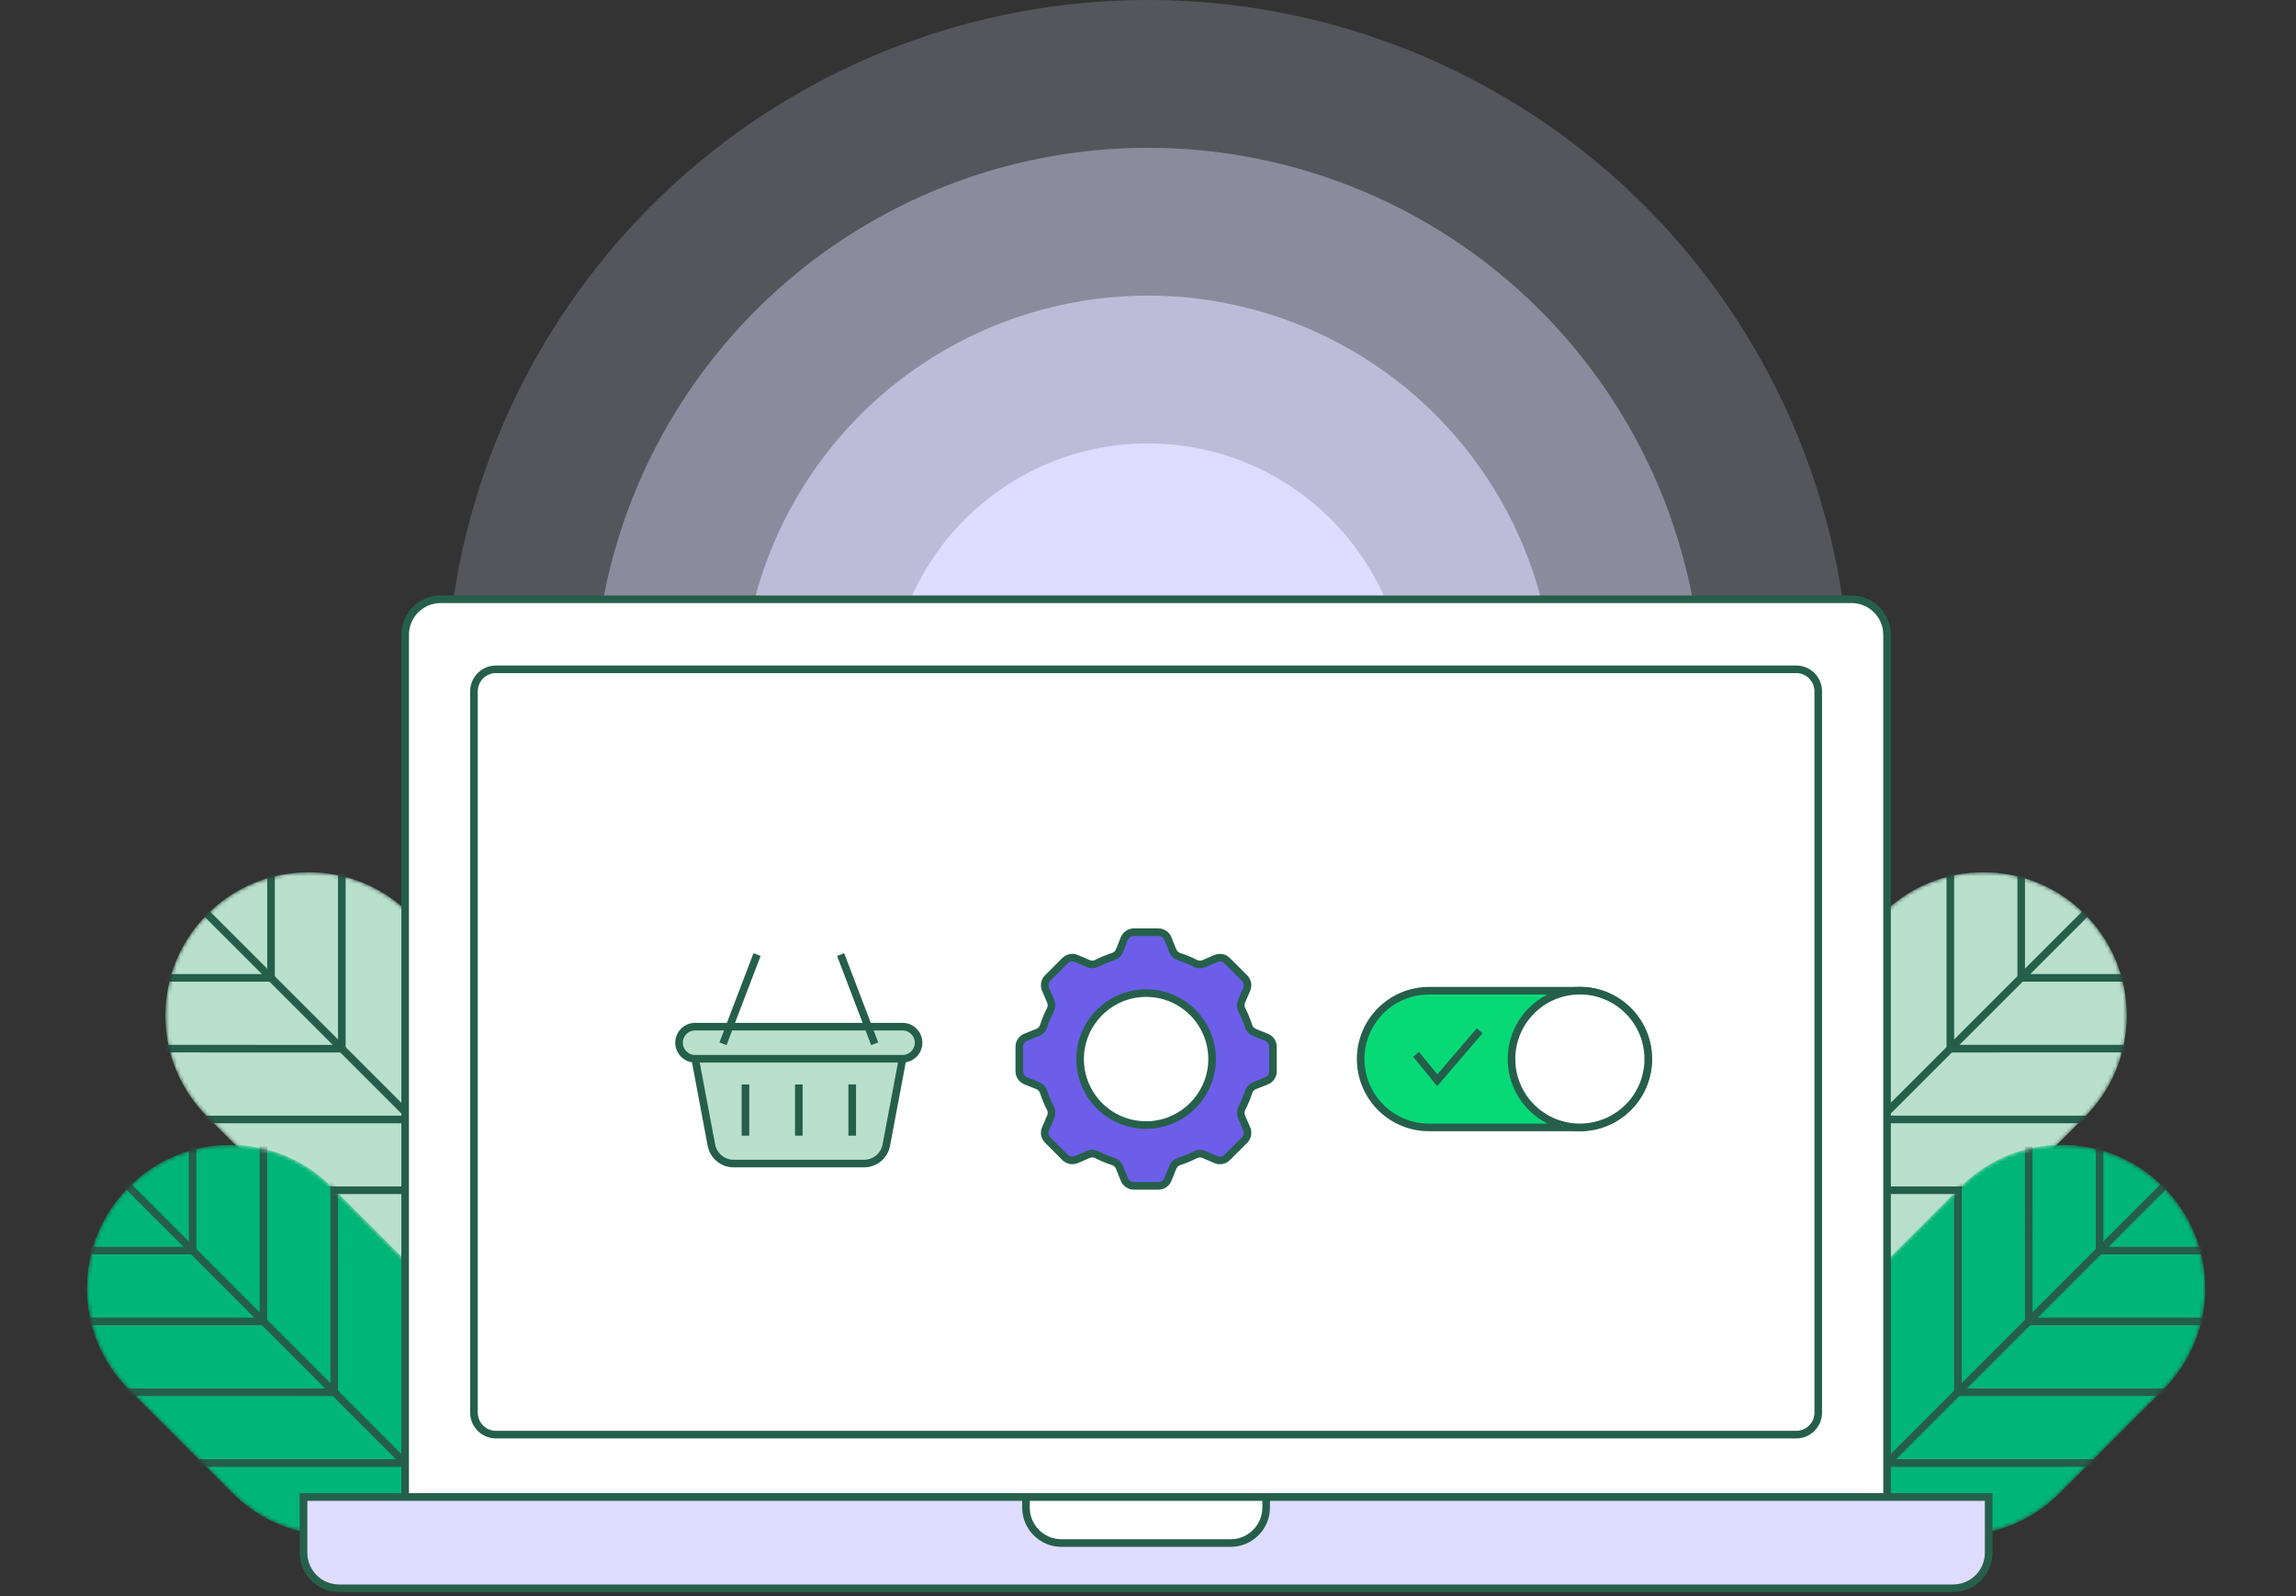 <svg xmlns="http://www.w3.org/2000/svg" width="604" height="420" viewBox="0 0 604 420" fill="none"><rect x="0" y="0" width="604" height="420" fill="#333333" stroke="none"/><circle cx="301.986" cy="184.713" r="184.713" fill="#DEDCFF" fill-opacity="0.2"></circle><circle cx="301.986" cy="184.713" r="145.826" fill="#DEDCFF" fill-opacity="0.4"></circle><circle cx="301.986" cy="184.713" r="106.939" fill="#DEDCFF" fill-opacity="0.6"></circle><circle cx="301.986" cy="184.713" r="68.052" fill="#DEDCFF"></circle><g clip-path="url(#clip0_575_18613)"><mask id="mask0_575_18613" style="mask-type:luminance" maskUnits="userSpaceOnUse" x="43" y="229" width="104" height="104"><path d="M107.863 240.53C93.142 225.81 69.277 225.809 54.559 240.525C39.84 255.242 39.842 279.105 54.563 293.824L81.839 321.097C96.559 335.816 120.424 335.818 135.143 321.101C149.861 306.384 149.859 282.522 135.139 267.802L107.863 240.53Z" fill="white"></path></mask><g mask="url(#mask0_575_18613)"><path d="M107.863 240.53C93.142 225.81 69.277 225.809 54.559 240.525C39.84 255.242 39.842 279.105 54.563 293.824L81.839 321.097C96.559 335.816 120.424 335.818 135.143 321.101C149.861 306.384 149.859 282.522 135.139 267.802L107.863 240.53Z" fill="#00B578"></path><path d="M107.863 240.53C93.142 225.81 69.277 225.809 54.559 240.525C39.84 255.242 39.842 279.105 54.563 293.824L81.839 321.097C96.559 335.816 120.424 335.818 135.143 321.101C149.861 306.384 149.859 282.522 135.139 267.802L107.863 240.53Z" fill="#B8E0CC"></path><path d="M53.254 239.232L136.442 322.4" stroke="#255F4B" stroke-width="2" stroke-miterlimit="10"></path><path d="M71.296 229.39V257.272H42.623" stroke="#255F4B" stroke-width="2" stroke-miterlimit="10"></path><path d="M89.921 229.39V275.906L42.623 275.895" stroke="#255F4B" stroke-width="2" stroke-miterlimit="10"></path><path d="M108.557 239.392V294.529H53.414" stroke="#255F4B" stroke-width="2" stroke-miterlimit="10"></path><path d="M127.181 258.014V313.152H72.039" stroke="#255F4B" stroke-width="2" stroke-miterlimit="10"></path></g><mask id="mask1_575_18613" style="mask-type:luminance" maskUnits="userSpaceOnUse" x="22" y="301" width="104" height="103"><path d="M87.239 312.291C72.519 297.572 48.654 297.57 33.935 312.287C19.217 327.004 19.219 350.867 33.939 365.586L61.215 392.859C75.936 407.578 99.801 407.579 114.519 392.863C129.238 378.146 129.236 354.283 114.515 339.564L87.239 312.291Z" fill="white"></path></mask><g mask="url(#mask1_575_18613)"><path d="M87.239 312.291C72.519 297.572 48.654 297.57 33.935 312.287C19.217 327.004 19.219 350.867 33.939 365.586L61.215 392.859C75.936 407.578 99.801 407.579 114.519 392.863C129.238 378.146 129.236 354.283 114.515 339.564L87.239 312.291Z" fill="#00B578"></path><path d="M87.239 312.291C72.519 297.572 48.654 297.57 33.935 312.287C19.217 327.004 19.219 350.867 33.939 365.586L61.215 392.859C75.936 407.578 99.801 407.579 114.519 392.863C129.238 378.146 129.236 354.283 114.515 339.564L87.239 312.291Z" fill="#00B578"></path><path d="M32.631 310.993L115.819 394.162" stroke="#255F4B" stroke-width="2" stroke-miterlimit="10"></path><path d="M50.673 301.151V329.034L22 329.022" stroke="#255F4B" stroke-width="2" stroke-miterlimit="10"></path><path d="M69.298 301.151V347.656H22" stroke="#255F4B" stroke-width="2" stroke-miterlimit="10"></path><path d="M87.934 311.153L87.922 366.29L32.791 366.279" stroke="#255F4B" stroke-width="2" stroke-miterlimit="10"></path><path d="M106.558 329.776V384.913H51.416" stroke="#255F4B" stroke-width="2" stroke-miterlimit="10"></path></g><mask id="mask2_575_18613" style="mask-type:luminance" maskUnits="userSpaceOnUse" x="456" y="229" width="104" height="104"><path d="M467.855 267.802C453.134 282.521 453.133 306.384 467.851 321.101C482.569 335.818 506.434 335.816 521.155 321.097L548.431 293.824C563.151 279.105 563.153 255.242 548.435 240.525C533.716 225.809 509.851 225.81 495.131 240.529L467.855 267.802Z" fill="white"></path></mask><g mask="url(#mask2_575_18613)"><path d="M467.855 267.802C453.134 282.521 453.133 306.384 467.851 321.101C482.569 335.818 506.434 335.816 521.155 321.097L548.431 293.824C563.151 279.105 563.153 255.242 548.435 240.525C533.716 225.809 509.851 225.81 495.131 240.529L467.855 267.802Z" fill="#00B578"></path><path d="M467.855 267.802C453.134 282.521 453.133 306.384 467.851 321.101C482.569 335.818 506.434 335.816 521.155 321.097L548.431 293.824C563.151 279.105 563.153 255.242 548.435 240.525C533.716 225.809 509.851 225.81 495.131 240.529L467.855 267.802Z" fill="#B8E0CC"></path><path d="M549.734 239.226L466.557 322.394" stroke="#255F4B" stroke-width="2" stroke-miterlimit="10"></path><path d="M531.704 229.384V257.267H560.366" stroke="#255F4B" stroke-width="2" stroke-miterlimit="10"></path><path d="M513.068 229.384V275.901L560.366 275.889" stroke="#255F4B" stroke-width="2" stroke-miterlimit="10"></path><path d="M494.443 239.386V294.523H549.586" stroke="#255F4B" stroke-width="2" stroke-miterlimit="10"></path><path d="M475.807 258.009L475.818 313.146H530.95" stroke="#255F4B" stroke-width="2" stroke-miterlimit="10"></path></g><mask id="mask3_575_18613" style="mask-type:luminance" maskUnits="userSpaceOnUse" x="477" y="301" width="104" height="103"><path d="M488.489 339.558C473.768 354.277 473.766 378.139 488.485 392.856C503.203 407.573 527.068 407.571 541.789 392.852L569.065 365.579C583.785 350.86 583.787 326.998 569.069 312.281C554.35 297.564 530.485 297.566 515.765 312.285L488.489 339.558Z" fill="white"></path></mask><g mask="url(#mask3_575_18613)"><path d="M488.489 339.558C473.768 354.277 473.766 378.139 488.485 392.856C503.203 407.573 527.068 407.571 541.789 392.852L569.065 365.579C583.785 350.86 583.787 326.998 569.069 312.281C554.35 297.564 530.485 297.566 515.765 312.285L488.489 339.558Z" fill="#00B578"></path><path d="M488.489 339.558C473.768 354.277 473.766 378.139 488.485 392.856C503.203 407.573 527.068 407.571 541.789 392.852L569.065 365.579C583.785 350.86 583.787 326.998 569.069 312.281C554.35 297.564 530.485 297.566 515.765 312.285L488.489 339.558Z" fill="#00B578"></path><path d="M570.357 310.993L487.18 394.162" stroke="#255F4B" stroke-width="2" stroke-miterlimit="10"></path><path d="M552.326 301.151V329.034L581 329.022" stroke="#255F4B" stroke-width="2" stroke-miterlimit="10"></path><path d="M533.69 301.151L533.702 347.656H581" stroke="#255F4B" stroke-width="2" stroke-miterlimit="10"></path><path d="M515.066 311.153V366.29L570.209 366.279" stroke="#255F4B" stroke-width="2" stroke-miterlimit="10"></path><path d="M496.441 329.776V384.913H551.573" stroke="#255F4B" stroke-width="2" stroke-miterlimit="10"></path></g><path d="M115.922 157.662H487.078C492.228 157.662 496.418 161.841 496.418 167.002V393.865H106.581V167.002C106.581 161.852 110.761 157.662 115.922 157.662Z" fill="white" stroke="#255F4B" stroke-width="2" stroke-miterlimit="10"></path><path d="M472.518 176.09H130.482C127.278 176.09 124.681 178.687 124.681 181.891V371.645C124.681 374.849 127.278 377.446 130.482 377.446H472.518C475.722 377.446 478.319 374.849 478.319 371.645V181.891C478.319 178.687 475.722 176.09 472.518 176.09Z" fill="white" stroke="#255F4B" stroke-width="2" stroke-miterlimit="10"></path><path d="M79.849 393.865H523.151V408.525C523.151 413.675 518.971 417.865 513.81 417.865H89.19C84.04 417.865 79.849 413.686 79.849 408.525V393.865Z" fill="#DEDCFF" stroke="#26604B" stroke-width="2" stroke-miterlimit="10"></path><path d="M269.909 393.865H333.079V396.628C333.079 401.777 328.9 405.968 323.739 405.968H279.238C274.088 405.968 269.897 401.789 269.897 396.628V393.865H269.909Z" fill="white" stroke="#255F4B" stroke-width="2" stroke-miterlimit="10"></path><path d="M328.466 269.98C327.987 268.496 327.393 267.057 326.685 265.687C326.32 264.979 326.297 264.145 326.616 263.415L327.964 260.286C328.398 259.27 328.169 258.094 327.393 257.318L322.825 252.75C322.049 251.974 320.873 251.746 319.856 252.179L316.728 253.527C315.997 253.835 315.163 253.824 314.455 253.458C313.085 252.75 311.646 252.157 310.162 251.677C309.408 251.437 308.803 250.855 308.506 250.124L307.238 246.961C306.827 245.934 305.834 245.26 304.737 245.26H298.274C297.167 245.26 296.185 245.934 295.773 246.95L294.506 250.113C294.209 250.855 293.604 251.426 292.85 251.666C291.366 252.145 289.927 252.739 288.557 253.447C287.849 253.812 287.015 253.835 286.284 253.515L283.155 252.168C282.139 251.734 280.963 251.963 280.186 252.739L275.619 257.306C274.842 258.083 274.614 259.259 275.048 260.275L276.395 263.403C276.703 264.134 276.692 264.968 276.327 265.675C275.619 267.046 275.025 268.473 274.545 269.969C274.305 270.722 273.723 271.327 272.992 271.624L269.829 272.892C268.801 273.303 268.139 274.296 268.139 275.392V281.855C268.139 282.962 268.813 283.944 269.829 284.355L272.992 285.623C273.735 285.919 274.305 286.525 274.545 287.278C275.025 288.763 275.619 290.201 276.327 291.571C276.692 292.279 276.715 293.113 276.395 293.844L275.048 296.972C274.614 297.988 274.842 299.164 275.619 299.941L280.186 304.508C280.963 305.284 282.139 305.513 283.155 305.079L286.284 303.731C287.015 303.423 287.849 303.435 288.557 303.8C289.927 304.508 291.354 305.102 292.85 305.581C293.604 305.821 294.209 306.403 294.506 307.134L295.773 310.297C296.185 311.324 297.178 311.998 298.274 311.998H304.737C305.845 311.998 306.827 311.324 307.238 310.308L308.506 307.145C308.803 306.403 309.408 305.832 310.162 305.593C311.646 305.113 313.085 304.519 314.455 303.811C315.163 303.446 315.997 303.423 316.728 303.743L319.856 305.09C320.873 305.524 322.049 305.296 322.825 304.519L327.393 299.952C328.169 299.176 328.398 298 327.964 296.983L326.616 293.855C326.308 293.124 326.32 292.291 326.685 291.583C327.393 290.213 327.987 288.774 328.466 287.29C328.706 286.536 329.289 285.931 330.019 285.634L333.182 284.367C334.21 283.956 334.872 282.962 334.872 281.866V275.404C334.872 274.296 334.199 273.314 333.182 272.903L330.019 271.636C329.277 271.339 328.706 270.734 328.466 269.98ZM302.91 295.944C292.211 296.789 283.349 287.929 284.194 277.23C284.857 268.815 291.674 261.999 300.09 261.337C310.79 260.492 319.651 269.352 318.806 280.051C318.143 288.466 311.326 295.282 302.91 295.944Z" fill="#6C5EE9" stroke="#26604B" stroke-width="2" stroke-miterlimit="10"></path><path d="M415.61 260.652H375.929C365.996 260.652 357.944 268.703 357.944 278.635C357.944 288.567 365.996 296.618 375.929 296.618H415.61C425.543 296.618 433.595 288.567 433.595 278.635C433.595 268.703 425.543 260.652 415.61 260.652Z" fill="#08D977" stroke="#255F4B" stroke-width="2" stroke-miterlimit="10"></path><path d="M415.61 296.607C425.543 296.607 433.595 288.555 433.595 278.623C433.595 268.692 425.543 260.64 415.61 260.64C405.677 260.64 397.625 268.692 397.625 278.623C397.625 288.555 405.677 296.607 415.61 296.607Z" fill="white" stroke="#255F4B" stroke-width="2" stroke-miterlimit="10"></path><path d="M372.514 277.39L378.098 284.207L389.255 271.19" stroke="#255F4B" stroke-width="2" stroke-miterlimit="10"></path><path d="M237.399 278.749L233.185 301.14C232.706 304.017 230.216 306.129 227.304 306.129H193.001C190.089 306.129 187.6 304.017 187.12 301.14L182.907 278.749" fill="#B8E0CC"></path><path d="M237.399 278.749L233.185 301.14C232.706 304.017 230.216 306.129 227.304 306.129H193.001C190.089 306.129 187.6 304.017 187.12 301.14L182.907 278.749" stroke="#255F4B" stroke-width="2" stroke-miterlimit="10"></path><path d="M237.422 270.106H182.861C180.528 270.106 178.636 271.997 178.636 274.33C178.636 276.663 180.528 278.555 182.861 278.555H237.422C239.755 278.555 241.647 276.663 241.647 274.33C241.647 271.997 239.755 270.106 237.422 270.106Z" fill="#B8E0CC" stroke="#255F4B" stroke-width="2" stroke-miterlimit="10"></path><path d="M190.192 274.616L199.156 251.14" stroke="#255F4B" stroke-width="2" stroke-miterlimit="10"></path><path d="M230.102 274.616L221.138 251.14" stroke="#255F4B" stroke-width="2" stroke-miterlimit="10"></path><path d="M196.107 285.314V298.787" stroke="#255F4B" stroke-width="2" stroke-miterlimit="10"></path><path d="M210.141 285.314V298.787" stroke="#255F4B" stroke-width="2" stroke-miterlimit="10"></path><path d="M224.187 285.314V298.787" stroke="#255F4B" stroke-width="2" stroke-miterlimit="10"></path></g><defs><clipPath id="clip0_575_18613"><rect width="559" height="262.487" fill="white" transform="translate(22 156.52)"></rect></clipPath></defs></svg>